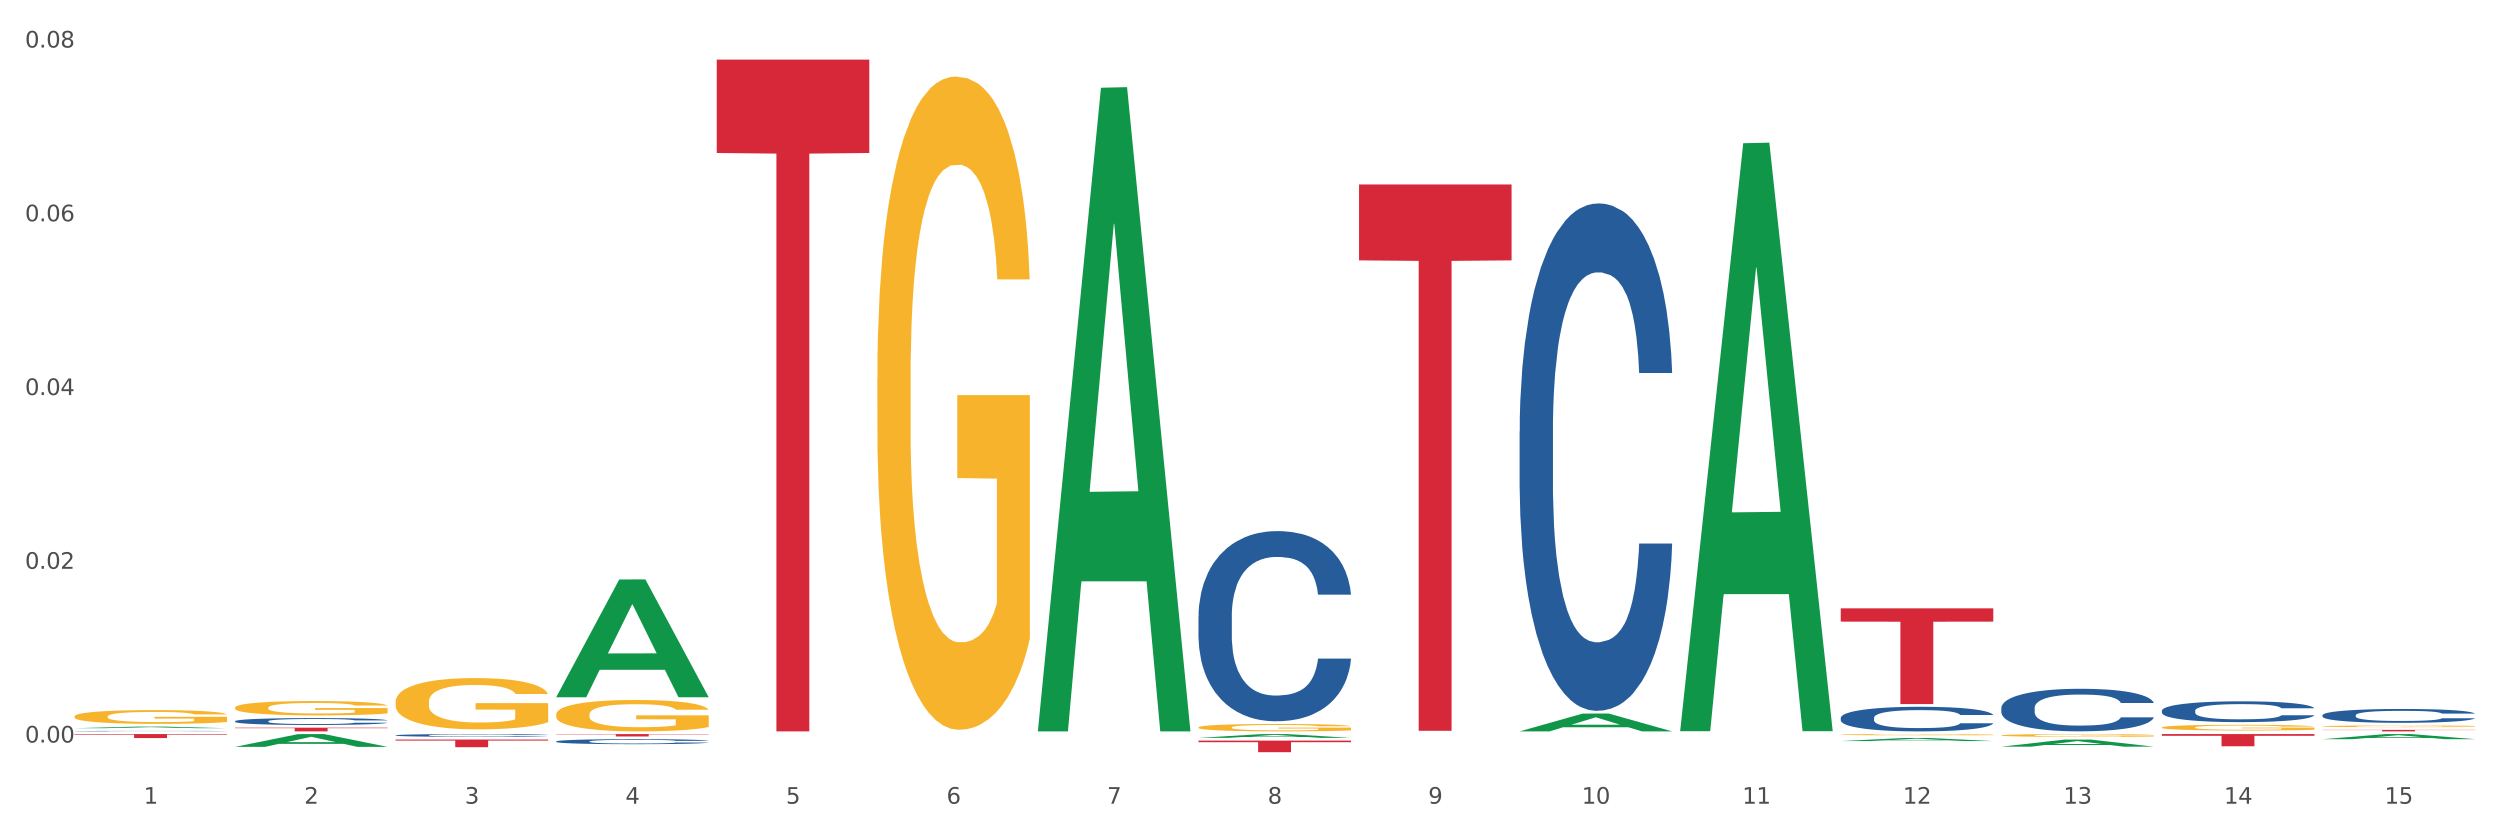 <?xml version="1.0" encoding="utf-8" standalone="no"?>
<!DOCTYPE svg PUBLIC "-//W3C//DTD SVG 1.1//EN"
  "http://www.w3.org/Graphics/SVG/1.1/DTD/svg11.dtd">
<svg xmlns:xlink="http://www.w3.org/1999/xlink" width="1080pt" height="360pt" viewBox="0 0 1080 360" xmlns="http://www.w3.org/2000/svg" version="1.1">
 <rect x="0" y="0" width="1080" height="360" fill="#333333" stroke="none"/>
 <defs>
  <style type="text/css">*{stroke-linejoin: round; stroke-linecap: butt}</style>
 </defs>
 <g id="figure_1">
  <g id="patch_1">
   <path d="M 0 360 
L 1080 360 
L 1080 0 
L 0 0 
z
" style="fill: #ffffff; stroke: #ffffff; stroke-linejoin: miter"/>
  </g>
  <g id="axes_1">
   <g id="matplotlib.axis_1">
    <g id="xtick_1">
     <g id="text_1">
      <!-- 1 -->
      <g style="fill: #4d4d4d" transform="translate(62.07 347.204) scale(0.096 -0.096)">
       <defs>
        <path id="DejaVuSans-31" d="M 794 531 
L 1825 531 
L 1825 4091 
L 703 3866 
L 703 4441 
L 1819 4666 
L 2450 4666 
L 2450 531 
L 3481 531 
L 3481 0 
L 794 0 
L 794 531 
z
" transform="scale(0.016)"/>
       </defs>
       <use xlink:href="#DejaVuSans-31"/>
      </g>
     </g>
    </g>
    <g id="xtick_2">
     <g id="text_2">
      <!-- 2 -->
      <g style="fill: #4d4d4d" transform="translate(131.436 347.204) scale(0.096 -0.096)">
       <defs>
        <path id="DejaVuSans-32" d="M 1228 531 
L 3431 531 
L 3431 0 
L 469 0 
L 469 531 
Q 828 903 1448 1529 
Q 2069 2156 2228 2338 
Q 2531 2678 2651 2914 
Q 2772 3150 2772 3378 
Q 2772 3750 2511 3984 
Q 2250 4219 1831 4219 
Q 1534 4219 1204 4116 
Q 875 4013 500 3803 
L 500 4441 
Q 881 4594 1212 4672 
Q 1544 4750 1819 4750 
Q 2544 4750 2975 4387 
Q 3406 4025 3406 3419 
Q 3406 3131 3298 2873 
Q 3191 2616 2906 2266 
Q 2828 2175 2409 1742 
Q 1991 1309 1228 531 
z
" transform="scale(0.016)"/>
       </defs>
       <use xlink:href="#DejaVuSans-32"/>
      </g>
     </g>
    </g>
    <g id="xtick_3">
     <g id="text_3">
      <!-- 3 -->
      <g style="fill: #4d4d4d" transform="translate(200.802 347.204) scale(0.096 -0.096)">
       <defs>
        <path id="DejaVuSans-33" d="M 2597 2516 
Q 3050 2419 3304 2112 
Q 3559 1806 3559 1356 
Q 3559 666 3084 287 
Q 2609 -91 1734 -91 
Q 1441 -91 1130 -33 
Q 819 25 488 141 
L 488 750 
Q 750 597 1062 519 
Q 1375 441 1716 441 
Q 2309 441 2620 675 
Q 2931 909 2931 1356 
Q 2931 1769 2642 2001 
Q 2353 2234 1838 2234 
L 1294 2234 
L 1294 2753 
L 1863 2753 
Q 2328 2753 2575 2939 
Q 2822 3125 2822 3475 
Q 2822 3834 2567 4026 
Q 2313 4219 1838 4219 
Q 1578 4219 1281 4162 
Q 984 4106 628 3988 
L 628 4550 
Q 988 4650 1302 4700 
Q 1616 4750 1894 4750 
Q 2613 4750 3031 4423 
Q 3450 4097 3450 3541 
Q 3450 3153 3228 2886 
Q 3006 2619 2597 2516 
z
" transform="scale(0.016)"/>
       </defs>
       <use xlink:href="#DejaVuSans-33"/>
      </g>
     </g>
    </g>
    <g id="xtick_4">
     <g id="text_4">
      <!-- 4 -->
      <g style="fill: #4d4d4d" transform="translate(270.169 347.204) scale(0.096 -0.096)">
       <defs>
        <path id="DejaVuSans-34" d="M 2419 4116 
L 825 1625 
L 2419 1625 
L 2419 4116 
z
M 2253 4666 
L 3047 4666 
L 3047 1625 
L 3713 1625 
L 3713 1100 
L 3047 1100 
L 3047 0 
L 2419 0 
L 2419 1100 
L 313 1100 
L 313 1709 
L 2253 4666 
z
" transform="scale(0.016)"/>
       </defs>
       <use xlink:href="#DejaVuSans-34"/>
      </g>
     </g>
    </g>
    <g id="xtick_5">
     <g id="text_5">
      <!-- 5 -->
      <g style="fill: #4d4d4d" transform="translate(339.535 347.204) scale(0.096 -0.096)">
       <defs>
        <path id="DejaVuSans-35" d="M 691 4666 
L 3169 4666 
L 3169 4134 
L 1269 4134 
L 1269 2991 
Q 1406 3038 1543 3061 
Q 1681 3084 1819 3084 
Q 2600 3084 3056 2656 
Q 3513 2228 3513 1497 
Q 3513 744 3044 326 
Q 2575 -91 1722 -91 
Q 1428 -91 1123 -41 
Q 819 9 494 109 
L 494 744 
Q 775 591 1075 516 
Q 1375 441 1709 441 
Q 2250 441 2565 725 
Q 2881 1009 2881 1497 
Q 2881 1984 2565 2268 
Q 2250 2553 1709 2553 
Q 1456 2553 1204 2497 
Q 953 2441 691 2322 
L 691 4666 
z
" transform="scale(0.016)"/>
       </defs>
       <use xlink:href="#DejaVuSans-35"/>
      </g>
     </g>
    </g>
    <g id="xtick_6">
     <g id="text_6">
      <!-- 6 -->
      <g style="fill: #4d4d4d" transform="translate(408.901 347.204) scale(0.096 -0.096)">
       <defs>
        <path id="DejaVuSans-36" d="M 2113 2584 
Q 1688 2584 1439 2293 
Q 1191 2003 1191 1497 
Q 1191 994 1439 701 
Q 1688 409 2113 409 
Q 2538 409 2786 701 
Q 3034 994 3034 1497 
Q 3034 2003 2786 2293 
Q 2538 2584 2113 2584 
z
M 3366 4563 
L 3366 3988 
Q 3128 4100 2886 4159 
Q 2644 4219 2406 4219 
Q 1781 4219 1451 3797 
Q 1122 3375 1075 2522 
Q 1259 2794 1537 2939 
Q 1816 3084 2150 3084 
Q 2853 3084 3261 2657 
Q 3669 2231 3669 1497 
Q 3669 778 3244 343 
Q 2819 -91 2113 -91 
Q 1303 -91 875 529 
Q 447 1150 447 2328 
Q 447 3434 972 4092 
Q 1497 4750 2381 4750 
Q 2619 4750 2861 4703 
Q 3103 4656 3366 4563 
z
" transform="scale(0.016)"/>
       </defs>
       <use xlink:href="#DejaVuSans-36"/>
      </g>
     </g>
    </g>
    <g id="xtick_7">
     <g id="text_7">
      <!-- 7 -->
      <g style="fill: #4d4d4d" transform="translate(478.267 347.204) scale(0.096 -0.096)">
       <defs>
        <path id="DejaVuSans-37" d="M 525 4666 
L 3525 4666 
L 3525 4397 
L 1831 0 
L 1172 0 
L 2766 4134 
L 525 4134 
L 525 4666 
z
" transform="scale(0.016)"/>
       </defs>
       <use xlink:href="#DejaVuSans-37"/>
      </g>
     </g>
    </g>
    <g id="xtick_8">
     <g id="text_8">
      <!-- 8 -->
      <g style="fill: #4d4d4d" transform="translate(547.634 347.204) scale(0.096 -0.096)">
       <defs>
        <path id="DejaVuSans-38" d="M 2034 2216 
Q 1584 2216 1326 1975 
Q 1069 1734 1069 1313 
Q 1069 891 1326 650 
Q 1584 409 2034 409 
Q 2484 409 2743 651 
Q 3003 894 3003 1313 
Q 3003 1734 2745 1975 
Q 2488 2216 2034 2216 
z
M 1403 2484 
Q 997 2584 770 2862 
Q 544 3141 544 3541 
Q 544 4100 942 4425 
Q 1341 4750 2034 4750 
Q 2731 4750 3128 4425 
Q 3525 4100 3525 3541 
Q 3525 3141 3298 2862 
Q 3072 2584 2669 2484 
Q 3125 2378 3379 2068 
Q 3634 1759 3634 1313 
Q 3634 634 3220 271 
Q 2806 -91 2034 -91 
Q 1263 -91 848 271 
Q 434 634 434 1313 
Q 434 1759 690 2068 
Q 947 2378 1403 2484 
z
M 1172 3481 
Q 1172 3119 1398 2916 
Q 1625 2713 2034 2713 
Q 2441 2713 2670 2916 
Q 2900 3119 2900 3481 
Q 2900 3844 2670 4047 
Q 2441 4250 2034 4250 
Q 1625 4250 1398 4047 
Q 1172 3844 1172 3481 
z
" transform="scale(0.016)"/>
       </defs>
       <use xlink:href="#DejaVuSans-38"/>
      </g>
     </g>
    </g>
    <g id="xtick_9">
     <g id="text_9">
      <!-- 9 -->
      <g style="fill: #4d4d4d" transform="translate(617 347.204) scale(0.096 -0.096)">
       <defs>
        <path id="DejaVuSans-39" d="M 703 97 
L 703 672 
Q 941 559 1184 500 
Q 1428 441 1663 441 
Q 2288 441 2617 861 
Q 2947 1281 2994 2138 
Q 2813 1869 2534 1725 
Q 2256 1581 1919 1581 
Q 1219 1581 811 2004 
Q 403 2428 403 3163 
Q 403 3881 828 4315 
Q 1253 4750 1959 4750 
Q 2769 4750 3195 4129 
Q 3622 3509 3622 2328 
Q 3622 1225 3098 567 
Q 2575 -91 1691 -91 
Q 1453 -91 1209 -44 
Q 966 3 703 97 
z
M 1959 2075 
Q 2384 2075 2632 2365 
Q 2881 2656 2881 3163 
Q 2881 3666 2632 3958 
Q 2384 4250 1959 4250 
Q 1534 4250 1286 3958 
Q 1038 3666 1038 3163 
Q 1038 2656 1286 2365 
Q 1534 2075 1959 2075 
z
" transform="scale(0.016)"/>
       </defs>
       <use xlink:href="#DejaVuSans-39"/>
      </g>
     </g>
    </g>
    <g id="xtick_10">
     <g id="text_10">
      <!-- 10 -->
      <g style="fill: #4d4d4d" transform="translate(683.312 347.204) scale(0.096 -0.096)">
       <defs>
        <path id="DejaVuSans-30" d="M 2034 4250 
Q 1547 4250 1301 3770 
Q 1056 3291 1056 2328 
Q 1056 1369 1301 889 
Q 1547 409 2034 409 
Q 2525 409 2770 889 
Q 3016 1369 3016 2328 
Q 3016 3291 2770 3770 
Q 2525 4250 2034 4250 
z
M 2034 4750 
Q 2819 4750 3233 4129 
Q 3647 3509 3647 2328 
Q 3647 1150 3233 529 
Q 2819 -91 2034 -91 
Q 1250 -91 836 529 
Q 422 1150 422 2328 
Q 422 3509 836 4129 
Q 1250 4750 2034 4750 
z
" transform="scale(0.016)"/>
       </defs>
       <use xlink:href="#DejaVuSans-31"/>
       <use xlink:href="#DejaVuSans-30" transform="translate(63.623 0)"/>
      </g>
     </g>
    </g>
    <g id="xtick_11">
     <g id="text_11">
      <!-- 11 -->
      <g style="fill: #4d4d4d" transform="translate(752.678 347.204) scale(0.096 -0.096)">
       <use xlink:href="#DejaVuSans-31"/>
       <use xlink:href="#DejaVuSans-31" transform="translate(63.623 0)"/>
      </g>
     </g>
    </g>
    <g id="xtick_12">
     <g id="text_12">
      <!-- 12 -->
      <g style="fill: #4d4d4d" transform="translate(822.044 347.204) scale(0.096 -0.096)">
       <use xlink:href="#DejaVuSans-31"/>
       <use xlink:href="#DejaVuSans-32" transform="translate(63.623 0)"/>
      </g>
     </g>
    </g>
    <g id="xtick_13">
     <g id="text_13">
      <!-- 13 -->
      <g style="fill: #4d4d4d" transform="translate(891.411 347.204) scale(0.096 -0.096)">
       <use xlink:href="#DejaVuSans-31"/>
       <use xlink:href="#DejaVuSans-33" transform="translate(63.623 0)"/>
      </g>
     </g>
    </g>
    <g id="xtick_14">
     <g id="text_14">
      <!-- 14 -->
      <g style="fill: #4d4d4d" transform="translate(960.777 347.204) scale(0.096 -0.096)">
       <use xlink:href="#DejaVuSans-31"/>
       <use xlink:href="#DejaVuSans-34" transform="translate(63.623 0)"/>
      </g>
     </g>
    </g>
    <g id="xtick_15">
     <g id="text_15">
      <!-- 15 -->
      <g style="fill: #4d4d4d" transform="translate(1030.143 347.204) scale(0.096 -0.096)">
       <use xlink:href="#DejaVuSans-31"/>
       <use xlink:href="#DejaVuSans-35" transform="translate(63.623 0)"/>
      </g>
     </g>
    </g>
    <g id="xtick_16"/>
    <g id="xtick_17"/>
    <g id="xtick_18"/>
    <g id="xtick_19"/>
    <g id="xtick_20"/>
    <g id="xtick_21"/>
    <g id="xtick_22"/>
    <g id="xtick_23"/>
    <g id="xtick_24"/>
    <g id="xtick_25"/>
    <g id="xtick_26"/>
    <g id="xtick_27"/>
    <g id="xtick_28"/>
    <g id="xtick_29"/>
   </g>
   <g id="matplotlib.axis_2">
    <g id="ytick_1">
     <g id="text_16">
      <!-- 0.00 -->
      <g style="fill: #4d4d4d" transform="translate(10.8 320.774) scale(0.096 -0.096)">
       <defs>
        <path id="DejaVuSans-2e" d="M 684 794 
L 1344 794 
L 1344 0 
L 684 0 
L 684 794 
z
" transform="scale(0.016)"/>
       </defs>
       <use xlink:href="#DejaVuSans-30"/>
       <use xlink:href="#DejaVuSans-2e" transform="translate(63.623 0)"/>
       <use xlink:href="#DejaVuSans-30" transform="translate(95.41 0)"/>
       <use xlink:href="#DejaVuSans-30" transform="translate(159.033 0)"/>
      </g>
     </g>
    </g>
    <g id="ytick_2">
     <g id="text_17">
      <!-- 0.02 -->
      <g style="fill: #4d4d4d" transform="translate(10.8 245.715) scale(0.096 -0.096)">
       <use xlink:href="#DejaVuSans-30"/>
       <use xlink:href="#DejaVuSans-2e" transform="translate(63.623 0)"/>
       <use xlink:href="#DejaVuSans-30" transform="translate(95.41 0)"/>
       <use xlink:href="#DejaVuSans-32" transform="translate(159.033 0)"/>
      </g>
     </g>
    </g>
    <g id="ytick_3">
     <g id="text_18">
      <!-- 0.04 -->
      <g style="fill: #4d4d4d" transform="translate(10.8 170.657) scale(0.096 -0.096)">
       <use xlink:href="#DejaVuSans-30"/>
       <use xlink:href="#DejaVuSans-2e" transform="translate(63.623 0)"/>
       <use xlink:href="#DejaVuSans-30" transform="translate(95.41 0)"/>
       <use xlink:href="#DejaVuSans-34" transform="translate(159.033 0)"/>
      </g>
     </g>
    </g>
    <g id="ytick_4">
     <g id="text_19">
      <!-- 0.06 -->
      <g style="fill: #4d4d4d" transform="translate(10.8 95.599) scale(0.096 -0.096)">
       <use xlink:href="#DejaVuSans-30"/>
       <use xlink:href="#DejaVuSans-2e" transform="translate(63.623 0)"/>
       <use xlink:href="#DejaVuSans-30" transform="translate(95.41 0)"/>
       <use xlink:href="#DejaVuSans-36" transform="translate(159.033 0)"/>
      </g>
     </g>
    </g>
    <g id="ytick_5">
     <g id="text_20">
      <!-- 0.08 -->
      <g style="fill: #4d4d4d" transform="translate(10.8 20.541) scale(0.096 -0.096)">
       <use xlink:href="#DejaVuSans-30"/>
       <use xlink:href="#DejaVuSans-2e" transform="translate(63.623 0)"/>
       <use xlink:href="#DejaVuSans-30" transform="translate(95.41 0)"/>
       <use xlink:href="#DejaVuSans-38" transform="translate(159.033 0)"/>
      </g>
     </g>
    </g>
    <g id="ytick_6"/>
    <g id="ytick_7"/>
    <g id="ytick_8"/>
    <g id="ytick_9"/>
   </g>
   <g id="PolyCollection_1">
    <path d="M 32.175 314.583 
L 32.243 314.583 
L 59.417 313.886 
L 70.695 313.886 
L 98.073 314.585 
L 85.029 314.585 
L 79.119 314.422 
L 51.061 314.422 
L 50.857 314.424 
L 45.151 314.585 
L 32.175 314.585 
L 32.175 314.583 
L 54.594 314.325 
L 75.586 314.324 
L 65.192 314.035 
L 65.056 314.033 
L 64.92 314.035 
L 54.526 314.324 
L 54.594 314.325 
L 32.175 314.583 
z
" clip-path="url(#p6b75c884b8)" style="fill: #109648"/>
    <path d="M 240.274 308.664 
L 240.351 308.652 
L 240.351 308.206 
L 240.507 307.822 
L 241.285 306.893 
L 242.452 306.125 
L 243.308 305.716 
L 244.164 305.382 
L 245.175 305.047 
L 246.42 304.7 
L 248.676 304.192 
L 250.077 303.932 
L 251.788 303.66 
L 254.9 303.263 
L 257.157 303.04 
L 259.491 302.854 
L 263.303 302.631 
L 265.793 302.532 
L 268.438 302.458 
L 271.628 302.408 
L 274.04 302.396 
L 279.33 302.433 
L 283.843 302.545 
L 286.021 302.631 
L 288.822 302.78 
L 290.3 302.879 
L 292.712 303.077 
L 295.202 303.338 
L 296.913 303.56 
L 299.481 303.982 
L 301.426 304.403 
L 303.215 304.923 
L 304.149 305.282 
L 304.849 305.617 
L 305.471 306.001 
L 306.094 306.608 
L 292.089 306.608 
L 291.545 306.174 
L 290.689 305.766 
L 289.444 305.369 
L 288.355 305.121 
L 286.488 304.812 
L 284.776 304.613 
L 282.987 304.465 
L 280.808 304.341 
L 279.097 304.279 
L 276.685 304.229 
L 271.939 304.242 
L 268.749 304.341 
L 266.571 304.465 
L 265.17 304.576 
L 263.925 304.7 
L 262.525 304.874 
L 260.891 305.134 
L 259.724 305.369 
L 258.557 305.666 
L 257.623 305.964 
L 256.768 306.311 
L 256.067 306.682 
L 255.523 307.066 
L 255.056 307.537 
L 254.667 308.317 
L 254.667 310.015 
L 254.823 310.399 
L 255.212 310.907 
L 255.678 311.291 
L 256.456 311.749 
L 257.157 312.059 
L 258.479 312.505 
L 259.957 312.876 
L 261.124 313.112 
L 262.291 313.31 
L 264.314 313.582 
L 266.571 313.805 
L 268.516 313.942 
L 271.161 314.066 
L 272.95 314.115 
L 274.506 314.14 
L 278.319 314.14 
L 281.042 314.103 
L 284.076 314.016 
L 286.41 313.904 
L 288.355 313.768 
L 290.533 313.545 
L 291.934 313.335 
L 291.934 310.746 
L 274.818 310.733 
L 274.818 309.011 
L 306.172 309.011 
L 306.172 314.066 
L 304.849 314.326 
L 303.371 314.561 
L 301.815 314.772 
L 299.481 315.032 
L 296.68 315.28 
L 294.19 315.453 
L 291.545 315.602 
L 288.433 315.738 
L 284.387 315.862 
L 281.897 315.911 
L 278.785 315.948 
L 275.129 315.961 
L 271.939 315.936 
L 268.827 315.874 
L 265.559 315.763 
L 262.369 315.602 
L 259.957 315.441 
L 257.546 315.242 
L 254.978 314.982 
L 252.955 314.734 
L 251.399 314.511 
L 249.688 314.227 
L 247.82 313.855 
L 246.42 313.52 
L 245.175 313.174 
L 243.853 312.728 
L 242.919 312.344 
L 241.985 311.86 
L 241.441 311.501 
L 240.818 310.944 
L 240.351 310.163 
L 240.274 308.664 
z
" clip-path="url(#p6b75c884b8)" style="fill: #f7b32b"/>
    <path d="M 379.006 163.473 
L 379.084 163.215 
L 379.084 153.936 
L 379.24 145.946 
L 380.018 126.616 
L 381.185 110.636 
L 382.04 102.131 
L 382.896 95.172 
L 383.908 88.213 
L 385.152 80.997 
L 387.409 70.429 
L 388.809 65.017 
L 390.521 59.347 
L 393.633 51.099 
L 395.889 46.46 
L 398.223 42.594 
L 402.035 37.954 
L 404.525 35.892 
L 407.17 34.346 
L 410.36 33.315 
L 412.772 33.057 
L 418.062 33.83 
L 422.575 36.15 
L 424.753 37.954 
L 427.554 41.047 
L 429.032 43.109 
L 431.444 47.233 
L 433.934 52.645 
L 435.646 57.285 
L 438.213 66.048 
L 440.158 74.811 
L 441.948 85.636 
L 442.881 93.11 
L 443.581 100.069 
L 444.204 108.059 
L 444.826 120.688 
L 430.822 120.688 
L 430.277 111.667 
L 429.422 103.162 
L 428.177 94.914 
L 427.087 89.76 
L 425.22 83.316 
L 423.509 79.192 
L 421.719 76.099 
L 419.541 73.522 
L 417.829 72.233 
L 415.417 71.202 
L 410.671 71.46 
L 407.481 73.522 
L 405.303 76.099 
L 403.903 78.419 
L 402.658 80.997 
L 401.257 84.605 
L 399.624 90.017 
L 398.456 94.914 
L 397.289 101.1 
L 396.356 107.286 
L 395.5 114.502 
L 394.8 122.235 
L 394.255 130.224 
L 393.788 140.019 
L 393.399 156.256 
L 393.399 191.566 
L 393.555 199.556 
L 393.944 210.123 
L 394.411 218.113 
L 395.189 227.649 
L 395.889 234.093 
L 397.212 243.371 
L 398.69 251.104 
L 399.857 256.001 
L 401.024 260.124 
L 403.047 265.795 
L 405.303 270.434 
L 407.248 273.269 
L 409.893 275.846 
L 411.683 276.877 
L 413.239 277.393 
L 417.051 277.393 
L 419.774 276.62 
L 422.808 274.815 
L 425.142 272.496 
L 427.087 269.661 
L 429.266 265.021 
L 430.666 260.64 
L 430.666 206.773 
L 413.55 206.515 
L 413.55 170.689 
L 444.904 170.689 
L 444.904 275.846 
L 443.581 281.259 
L 442.103 286.156 
L 440.547 290.538 
L 438.213 295.95 
L 435.412 301.105 
L 432.923 304.713 
L 430.277 307.806 
L 427.165 310.641 
L 423.12 313.218 
L 420.63 314.249 
L 417.518 315.023 
L 413.861 315.28 
L 410.671 314.765 
L 407.559 313.476 
L 404.292 311.157 
L 401.102 307.806 
L 398.69 304.455 
L 396.278 300.332 
L 393.711 294.919 
L 391.688 289.764 
L 390.132 285.125 
L 388.42 279.197 
L 386.553 271.465 
L 385.152 264.506 
L 383.908 257.289 
L 382.585 248.011 
L 381.651 240.021 
L 380.718 229.969 
L 380.173 222.495 
L 379.551 210.896 
L 379.084 194.659 
L 379.006 163.473 
z
" clip-path="url(#p6b75c884b8)" style="fill: #f7b32b"/>
    <path d="M 517.739 314.235 
L 517.816 314.232 
L 517.816 314.127 
L 517.972 314.036 
L 518.75 313.816 
L 519.917 313.635 
L 520.773 313.538 
L 521.629 313.459 
L 522.64 313.38 
L 523.885 313.298 
L 526.141 313.178 
L 527.542 313.116 
L 529.253 313.052 
L 532.365 312.958 
L 534.621 312.905 
L 536.956 312.861 
L 540.768 312.809 
L 543.257 312.785 
L 545.903 312.768 
L 549.093 312.756 
L 551.504 312.753 
L 556.795 312.762 
L 561.307 312.788 
L 563.486 312.809 
L 566.287 312.844 
L 567.765 312.867 
L 570.177 312.914 
L 572.666 312.976 
L 574.378 313.028 
L 576.946 313.128 
L 578.891 313.228 
L 580.68 313.351 
L 581.614 313.436 
L 582.314 313.515 
L 582.936 313.605 
L 583.559 313.749 
L 569.554 313.749 
L 569.01 313.646 
L 568.154 313.55 
L 566.909 313.456 
L 565.82 313.397 
L 563.953 313.324 
L 562.241 313.277 
L 560.452 313.242 
L 558.273 313.213 
L 556.562 313.198 
L 554.15 313.187 
L 549.404 313.189 
L 546.214 313.213 
L 544.035 313.242 
L 542.635 313.269 
L 541.39 313.298 
L 539.99 313.339 
L 538.356 313.4 
L 537.189 313.456 
L 536.022 313.526 
L 535.088 313.597 
L 534.232 313.679 
L 533.532 313.767 
L 532.988 313.857 
L 532.521 313.969 
L 532.132 314.153 
L 532.132 314.555 
L 532.287 314.645 
L 532.676 314.766 
L 533.143 314.856 
L 533.921 314.965 
L 534.621 315.038 
L 535.944 315.144 
L 537.422 315.231 
L 538.589 315.287 
L 539.756 315.334 
L 541.779 315.398 
L 544.035 315.451 
L 545.981 315.483 
L 548.626 315.513 
L 550.415 315.524 
L 551.971 315.53 
L 555.784 315.53 
L 558.507 315.521 
L 561.541 315.501 
L 563.875 315.475 
L 565.82 315.442 
L 567.998 315.39 
L 569.399 315.34 
L 569.399 314.727 
L 552.282 314.725 
L 552.282 314.317 
L 583.636 314.317 
L 583.636 315.513 
L 582.314 315.574 
L 580.836 315.63 
L 579.28 315.68 
L 576.946 315.741 
L 574.145 315.8 
L 571.655 315.841 
L 569.01 315.876 
L 565.898 315.908 
L 561.852 315.937 
L 559.362 315.949 
L 556.25 315.958 
L 552.594 315.961 
L 549.404 315.955 
L 546.292 315.94 
L 543.024 315.914 
L 539.834 315.876 
L 537.422 315.838 
L 535.01 315.791 
L 532.443 315.729 
L 530.42 315.671 
L 528.864 315.618 
L 527.153 315.551 
L 525.285 315.463 
L 523.885 315.384 
L 522.64 315.302 
L 521.317 315.196 
L 520.384 315.105 
L 519.45 314.991 
L 518.906 314.906 
L 518.283 314.774 
L 517.816 314.59 
L 517.739 314.235 
z
" clip-path="url(#p6b75c884b8)" style="fill: #f7b32b"/>
    <path d="M 795.203 317.373 
L 795.281 317.372 
L 795.281 317.355 
L 795.437 317.34 
L 796.215 317.303 
L 797.382 317.273 
L 798.238 317.257 
L 799.094 317.244 
L 800.105 317.231 
L 801.35 317.217 
L 803.606 317.197 
L 805.006 317.187 
L 806.718 317.176 
L 809.83 317.16 
L 812.086 317.152 
L 814.42 317.144 
L 818.233 317.136 
L 820.722 317.132 
L 823.368 317.129 
L 826.557 317.127 
L 828.969 317.126 
L 834.26 317.128 
L 838.772 317.132 
L 840.951 317.136 
L 843.752 317.141 
L 845.23 317.145 
L 847.642 317.153 
L 850.131 317.163 
L 851.843 317.172 
L 854.41 317.189 
L 856.355 317.205 
L 858.145 317.226 
L 859.078 317.24 
L 859.779 317.253 
L 860.401 317.268 
L 861.024 317.292 
L 847.019 317.292 
L 846.475 317.275 
L 845.619 317.259 
L 844.374 317.243 
L 843.285 317.233 
L 841.418 317.221 
L 839.706 317.213 
L 837.916 317.208 
L 835.738 317.203 
L 834.026 317.2 
L 831.615 317.198 
L 826.869 317.199 
L 823.679 317.203 
L 821.5 317.208 
L 820.1 317.212 
L 818.855 317.217 
L 817.455 317.224 
L 815.821 317.234 
L 814.654 317.243 
L 813.487 317.255 
L 812.553 317.267 
L 811.697 317.28 
L 810.997 317.295 
L 810.453 317.31 
L 809.986 317.328 
L 809.597 317.359 
L 809.597 317.426 
L 809.752 317.441 
L 810.141 317.461 
L 810.608 317.476 
L 811.386 317.494 
L 812.086 317.506 
L 813.409 317.524 
L 814.887 317.538 
L 816.054 317.547 
L 817.221 317.555 
L 819.244 317.566 
L 821.5 317.575 
L 823.445 317.58 
L 826.091 317.585 
L 827.88 317.587 
L 829.436 317.588 
L 833.248 317.588 
L 835.971 317.586 
L 839.006 317.583 
L 841.34 317.579 
L 843.285 317.573 
L 845.463 317.564 
L 846.864 317.556 
L 846.864 317.454 
L 829.747 317.454 
L 829.747 317.386 
L 861.101 317.386 
L 861.101 317.585 
L 859.779 317.595 
L 858.3 317.604 
L 856.744 317.613 
L 854.41 317.623 
L 851.61 317.633 
L 849.12 317.639 
L 846.475 317.645 
L 843.363 317.651 
L 839.317 317.655 
L 836.827 317.657 
L 833.715 317.659 
L 830.059 317.659 
L 826.869 317.658 
L 823.757 317.656 
L 820.489 317.652 
L 817.299 317.645 
L 814.887 317.639 
L 812.475 317.631 
L 809.908 317.621 
L 807.885 317.611 
L 806.329 317.602 
L 804.617 317.591 
L 802.75 317.577 
L 801.35 317.563 
L 800.105 317.55 
L 798.782 317.532 
L 797.849 317.517 
L 796.915 317.498 
L 796.37 317.484 
L 795.748 317.462 
L 795.281 317.432 
L 795.203 317.373 
z
" clip-path="url(#p6b75c884b8)" style="fill: #f7b32b"/>
    <path d="M 864.57 317.682 
L 864.647 317.68 
L 864.647 317.641 
L 864.803 317.607 
L 865.581 317.525 
L 866.748 317.457 
L 867.604 317.42 
L 868.46 317.391 
L 869.471 317.361 
L 870.716 317.33 
L 872.972 317.285 
L 874.373 317.262 
L 876.084 317.238 
L 879.196 317.203 
L 881.453 317.183 
L 883.787 317.167 
L 887.599 317.147 
L 890.089 317.138 
L 892.734 317.132 
L 895.924 317.127 
L 898.336 317.126 
L 903.626 317.13 
L 908.139 317.14 
L 910.317 317.147 
L 913.118 317.16 
L 914.596 317.169 
L 917.008 317.187 
L 919.498 317.21 
L 921.209 317.229 
L 923.777 317.267 
L 925.722 317.304 
L 927.511 317.35 
L 928.445 317.382 
L 929.145 317.412 
L 929.767 317.446 
L 930.39 317.499 
L 916.385 317.499 
L 915.841 317.461 
L 914.985 317.425 
L 913.74 317.39 
L 912.651 317.368 
L 910.784 317.34 
L 909.072 317.323 
L 907.283 317.31 
L 905.104 317.299 
L 903.393 317.293 
L 900.981 317.289 
L 896.235 317.29 
L 893.045 317.299 
L 890.867 317.31 
L 889.466 317.319 
L 888.221 317.33 
L 886.821 317.346 
L 885.187 317.369 
L 884.02 317.39 
L 882.853 317.416 
L 881.919 317.442 
L 881.064 317.473 
L 880.363 317.506 
L 879.819 317.54 
L 879.352 317.582 
L 878.963 317.651 
L 878.963 317.801 
L 879.119 317.835 
L 879.508 317.88 
L 879.974 317.914 
L 880.752 317.955 
L 881.453 317.982 
L 882.775 318.022 
L 884.253 318.055 
L 885.42 318.076 
L 886.587 318.093 
L 888.61 318.117 
L 890.867 318.137 
L 892.812 318.149 
L 895.457 318.16 
L 897.246 318.164 
L 898.802 318.167 
L 902.615 318.167 
L 905.338 318.163 
L 908.372 318.156 
L 910.706 318.146 
L 912.651 318.134 
L 914.829 318.114 
L 916.23 318.095 
L 916.23 317.866 
L 899.114 317.865 
L 899.114 317.712 
L 930.468 317.712 
L 930.468 318.16 
L 929.145 318.183 
L 927.667 318.204 
L 926.111 318.223 
L 923.777 318.246 
L 920.976 318.268 
L 918.486 318.283 
L 915.841 318.296 
L 912.729 318.308 
L 908.683 318.319 
L 906.193 318.324 
L 903.081 318.327 
L 899.425 318.328 
L 896.235 318.326 
L 893.123 318.32 
L 889.855 318.31 
L 886.665 318.296 
L 884.253 318.282 
L 881.842 318.264 
L 879.274 318.241 
L 877.251 318.219 
L 875.695 318.2 
L 873.984 318.174 
L 872.116 318.141 
L 870.716 318.112 
L 869.471 318.081 
L 868.149 318.042 
L 867.215 318.008 
L 866.281 317.965 
L 865.737 317.933 
L 865.114 317.884 
L 864.647 317.814 
L 864.57 317.682 
z
" clip-path="url(#p6b75c884b8)" style="fill: #f7b32b"/>
    <path d="M 933.936 314.259 
L 934.014 314.257 
L 934.014 314.176 
L 934.169 314.106 
L 934.947 313.937 
L 936.114 313.798 
L 936.97 313.723 
L 937.826 313.662 
L 938.837 313.602 
L 940.082 313.539 
L 942.338 313.446 
L 943.739 313.399 
L 945.45 313.349 
L 948.563 313.277 
L 950.819 313.237 
L 953.153 313.203 
L 956.965 313.163 
L 959.455 313.145 
L 962.1 313.131 
L 965.29 313.122 
L 967.702 313.12 
L 972.992 313.126 
L 977.505 313.147 
L 979.683 313.163 
L 982.484 313.19 
L 983.962 313.208 
L 986.374 313.244 
L 988.864 313.291 
L 990.575 313.331 
L 993.143 313.408 
L 995.088 313.485 
L 996.877 313.579 
L 997.811 313.644 
L 998.511 313.705 
L 999.134 313.775 
L 999.756 313.885 
L 985.752 313.885 
L 985.207 313.807 
L 984.351 313.732 
L 983.106 313.66 
L 982.017 313.615 
L 980.15 313.559 
L 978.438 313.523 
L 976.649 313.496 
L 974.47 313.473 
L 972.759 313.462 
L 970.347 313.453 
L 965.601 313.455 
L 962.411 313.473 
L 960.233 313.496 
L 958.832 313.516 
L 957.588 313.539 
L 956.187 313.57 
L 954.553 313.617 
L 953.386 313.66 
L 952.219 313.714 
L 951.286 313.768 
L 950.43 313.831 
L 949.73 313.899 
L 949.185 313.969 
L 948.718 314.054 
L 948.329 314.196 
L 948.329 314.505 
L 948.485 314.574 
L 948.874 314.667 
L 949.341 314.737 
L 950.119 314.82 
L 950.819 314.876 
L 952.141 314.957 
L 953.62 315.025 
L 954.787 315.068 
L 955.954 315.104 
L 957.977 315.153 
L 960.233 315.194 
L 962.178 315.218 
L 964.823 315.241 
L 966.613 315.25 
L 968.169 315.254 
L 971.981 315.254 
L 974.704 315.248 
L 977.738 315.232 
L 980.072 315.212 
L 982.017 315.187 
L 984.196 315.146 
L 985.596 315.108 
L 985.596 314.637 
L 968.48 314.635 
L 968.48 314.322 
L 999.834 314.322 
L 999.834 315.241 
L 998.511 315.288 
L 997.033 315.331 
L 995.477 315.369 
L 993.143 315.417 
L 990.342 315.462 
L 987.852 315.493 
L 985.207 315.52 
L 982.095 315.545 
L 978.049 315.567 
L 975.56 315.576 
L 972.448 315.583 
L 968.791 315.585 
L 965.601 315.581 
L 962.489 315.57 
L 959.221 315.549 
L 956.032 315.52 
L 953.62 315.491 
L 951.208 315.455 
L 948.64 315.408 
L 946.618 315.362 
L 945.061 315.322 
L 943.35 315.27 
L 941.483 315.203 
L 940.082 315.142 
L 938.837 315.079 
L 937.515 314.998 
L 936.581 314.928 
L 935.648 314.84 
L 935.103 314.775 
L 934.48 314.673 
L 934.014 314.532 
L 933.936 314.259 
z
" clip-path="url(#p6b75c884b8)" style="fill: #f7b32b"/>
    <path d="M 1003.302 315.302 
L 1069.2 315.302 
L 1069.2 315.393 
L 1043.278 315.394 
L 1043.278 315.961 
L 1029.068 315.961 
L 1029.068 315.394 
L 1003.302 315.393 
L 1003.302 315.302 
L 1003.302 315.302 
z
" clip-path="url(#p6b75c884b8)" style="fill: #d62839"/>
    <path d="M 795.203 262.793 
L 861.101 262.793 
L 861.101 268.544 
L 835.179 268.582 
L 835.179 304.171 
L 820.969 304.171 
L 820.969 268.582 
L 795.203 268.544 
L 795.203 262.832 
L 795.203 262.793 
z
" clip-path="url(#p6b75c884b8)" style="fill: #d62839"/>
    <path d="M 587.105 79.679 
L 653.003 79.679 
L 653.003 112.481 
L 627.081 112.702 
L 627.081 315.72 
L 612.871 315.72 
L 612.871 112.702 
L 587.105 112.481 
L 587.105 79.9 
L 587.105 79.679 
z
" clip-path="url(#p6b75c884b8)" style="fill: #d62839"/>
    <path d="M 517.739 319.933 
L 583.636 319.933 
L 583.636 320.63 
L 557.715 320.635 
L 557.715 324.95 
L 543.504 324.95 
L 543.504 320.635 
L 517.739 320.63 
L 517.739 319.937 
L 517.739 319.933 
z
" clip-path="url(#p6b75c884b8)" style="fill: #d62839"/>
    <path d="M 309.64 25.759 
L 375.538 25.759 
L 375.538 66.087 
L 349.616 66.36 
L 349.616 315.957 
L 335.406 315.957 
L 335.406 66.36 
L 309.64 66.087 
L 309.64 26.032 
L 309.64 25.759 
z
" clip-path="url(#p6b75c884b8)" style="fill: #d62839"/>
    <path d="M 240.274 317.126 
L 306.172 317.126 
L 306.172 317.269 
L 280.25 317.269 
L 280.25 318.149 
L 266.039 318.149 
L 266.039 317.269 
L 240.274 317.269 
L 240.274 317.127 
L 240.274 317.126 
z
" clip-path="url(#p6b75c884b8)" style="fill: #d62839"/>
    <path d="M 170.907 319.466 
L 236.805 319.466 
L 236.805 319.928 
L 210.883 319.931 
L 210.883 322.786 
L 196.673 322.786 
L 196.673 319.931 
L 170.907 319.928 
L 170.907 319.469 
L 170.907 319.466 
z
" clip-path="url(#p6b75c884b8)" style="fill: #d62839"/>
    <path d="M 101.541 314.354 
L 167.439 314.354 
L 167.439 314.578 
L 141.517 314.579 
L 141.517 315.961 
L 127.307 315.961 
L 127.307 314.579 
L 101.541 314.578 
L 101.541 314.356 
L 101.541 314.354 
z
" clip-path="url(#p6b75c884b8)" style="fill: #d62839"/>
    <path d="M 32.175 317.126 
L 98.073 317.126 
L 98.073 317.366 
L 72.151 317.367 
L 72.151 318.85 
L 57.941 318.85 
L 57.941 317.367 
L 32.175 317.366 
L 32.175 317.128 
L 32.175 317.126 
z
" clip-path="url(#p6b75c884b8)" style="fill: #d62839"/>
    <path d="M 1003.302 313.751 
L 1003.38 313.751 
L 1003.38 313.727 
L 1003.535 313.707 
L 1004.314 313.658 
L 1005.481 313.617 
L 1006.336 313.596 
L 1007.192 313.578 
L 1008.204 313.56 
L 1009.448 313.542 
L 1011.705 313.515 
L 1013.105 313.502 
L 1014.817 313.487 
L 1017.929 313.466 
L 1020.185 313.455 
L 1022.519 313.445 
L 1026.331 313.433 
L 1028.821 313.428 
L 1031.466 313.424 
L 1034.656 313.421 
L 1037.068 313.421 
L 1042.358 313.423 
L 1046.871 313.428 
L 1049.049 313.433 
L 1051.85 313.441 
L 1053.328 313.446 
L 1055.74 313.457 
L 1058.23 313.47 
L 1059.942 313.482 
L 1062.509 313.504 
L 1064.454 313.526 
L 1066.244 313.554 
L 1067.177 313.573 
L 1067.877 313.591 
L 1068.5 313.611 
L 1069.122 313.643 
L 1055.118 313.643 
L 1054.573 313.62 
L 1053.717 313.598 
L 1052.473 313.577 
L 1051.383 313.564 
L 1049.516 313.548 
L 1047.805 313.538 
L 1046.015 313.53 
L 1043.837 313.523 
L 1042.125 313.52 
L 1039.713 313.517 
L 1034.967 313.518 
L 1031.777 313.523 
L 1029.599 313.53 
L 1028.199 313.536 
L 1026.954 313.542 
L 1025.553 313.551 
L 1023.919 313.565 
L 1022.752 313.577 
L 1021.585 313.593 
L 1020.652 313.609 
L 1019.796 313.627 
L 1019.096 313.647 
L 1018.551 313.667 
L 1018.084 313.692 
L 1017.695 313.733 
L 1017.695 313.823 
L 1017.851 313.843 
L 1018.24 313.87 
L 1018.707 313.89 
L 1019.485 313.914 
L 1020.185 313.93 
L 1021.508 313.954 
L 1022.986 313.973 
L 1024.153 313.986 
L 1025.32 313.996 
L 1027.343 314.011 
L 1029.599 314.022 
L 1031.544 314.03 
L 1034.189 314.036 
L 1035.979 314.039 
L 1037.535 314.04 
L 1041.347 314.04 
L 1044.07 314.038 
L 1047.104 314.034 
L 1049.438 314.028 
L 1051.383 314.021 
L 1053.562 314.009 
L 1054.962 313.998 
L 1054.962 313.861 
L 1037.846 313.86 
L 1037.846 313.77 
L 1069.2 313.77 
L 1069.2 314.036 
L 1067.877 314.05 
L 1066.399 314.062 
L 1064.843 314.073 
L 1062.509 314.087 
L 1059.708 314.1 
L 1057.219 314.109 
L 1054.573 314.117 
L 1051.461 314.124 
L 1047.416 314.131 
L 1044.926 314.134 
L 1041.814 314.136 
L 1038.157 314.136 
L 1034.967 314.135 
L 1031.855 314.132 
L 1028.588 314.126 
L 1025.398 314.117 
L 1022.986 314.109 
L 1020.574 314.098 
L 1018.007 314.085 
L 1015.984 314.071 
L 1014.428 314.06 
L 1012.716 314.045 
L 1010.849 314.025 
L 1009.448 314.007 
L 1008.204 313.989 
L 1006.881 313.966 
L 1005.947 313.945 
L 1005.014 313.92 
L 1004.469 313.901 
L 1003.847 313.872 
L 1003.38 313.83 
L 1003.302 313.751 
z
" clip-path="url(#p6b75c884b8)" style="fill: #f7b32b"/>
    <path d="M 32.175 309.517 
L 32.253 309.512 
L 32.253 309.316 
L 32.408 309.147 
L 33.186 308.739 
L 34.353 308.402 
L 35.209 308.223 
L 36.065 308.076 
L 37.076 307.929 
L 38.321 307.777 
L 40.578 307.554 
L 41.978 307.44 
L 43.69 307.32 
L 46.802 307.146 
L 49.058 307.048 
L 51.392 306.966 
L 55.204 306.869 
L 57.694 306.825 
L 60.339 306.792 
L 63.529 306.771 
L 65.941 306.765 
L 71.231 306.782 
L 75.744 306.831 
L 77.922 306.869 
L 80.723 306.934 
L 82.201 306.977 
L 84.613 307.064 
L 87.103 307.179 
L 88.815 307.276 
L 91.382 307.461 
L 93.327 307.646 
L 95.116 307.875 
L 96.05 308.032 
L 96.75 308.179 
L 97.373 308.348 
L 97.995 308.614 
L 83.991 308.614 
L 83.446 308.424 
L 82.59 308.245 
L 81.346 308.07 
L 80.256 307.962 
L 78.389 307.826 
L 76.677 307.739 
L 74.888 307.673 
L 72.71 307.619 
L 70.998 307.592 
L 68.586 307.57 
L 63.84 307.576 
L 60.65 307.619 
L 58.472 307.673 
L 57.071 307.722 
L 55.827 307.777 
L 54.426 307.853 
L 52.792 307.967 
L 51.625 308.07 
L 50.458 308.201 
L 49.525 308.332 
L 48.669 308.484 
L 47.969 308.647 
L 47.424 308.816 
L 46.957 309.022 
L 46.568 309.365 
L 46.568 310.11 
L 46.724 310.278 
L 47.113 310.501 
L 47.58 310.67 
L 48.358 310.871 
L 49.058 311.007 
L 50.381 311.203 
L 51.859 311.366 
L 53.026 311.469 
L 54.193 311.556 
L 56.216 311.676 
L 58.472 311.774 
L 60.417 311.834 
L 63.062 311.888 
L 64.852 311.91 
L 66.408 311.921 
L 70.22 311.921 
L 72.943 311.905 
L 75.977 311.866 
L 78.311 311.818 
L 80.256 311.758 
L 82.435 311.66 
L 83.835 311.567 
L 83.835 310.431 
L 66.719 310.425 
L 66.719 309.669 
L 98.073 309.669 
L 98.073 311.888 
L 96.75 312.002 
L 95.272 312.106 
L 93.716 312.198 
L 91.382 312.312 
L 88.581 312.421 
L 86.091 312.497 
L 83.446 312.563 
L 80.334 312.622 
L 76.288 312.677 
L 73.799 312.699 
L 70.687 312.715 
L 67.03 312.72 
L 63.84 312.709 
L 60.728 312.682 
L 57.461 312.633 
L 54.271 312.563 
L 51.859 312.492 
L 49.447 312.405 
L 46.879 312.291 
L 44.857 312.182 
L 43.301 312.084 
L 41.589 311.959 
L 39.722 311.796 
L 38.321 311.649 
L 37.076 311.497 
L 35.754 311.301 
L 34.82 311.132 
L 33.887 310.92 
L 33.342 310.762 
L 32.72 310.518 
L 32.253 310.175 
L 32.175 309.517 
z
" clip-path="url(#p6b75c884b8)" style="fill: #f7b32b"/>
    <path d="M 32.175 315.845 
L 32.253 315.845 
L 32.253 315.839 
L 32.487 315.832 
L 33.343 315.818 
L 34.434 315.808 
L 36.303 315.796 
L 37.316 315.791 
L 38.64 315.786 
L 41.366 315.777 
L 44.482 315.769 
L 46.663 315.765 
L 48.299 315.762 
L 51.96 315.757 
L 54.063 315.755 
L 56.244 315.753 
L 58.114 315.752 
L 61.229 315.751 
L 63.722 315.75 
L 66.604 315.75 
L 69.019 315.75 
L 72.212 315.751 
L 76.886 315.753 
L 78.677 315.755 
L 81.092 315.757 
L 83.585 315.76 
L 85.61 315.763 
L 87.947 315.768 
L 90.361 315.773 
L 92.698 315.781 
L 94.334 315.787 
L 95.658 315.795 
L 96.827 315.803 
L 97.683 315.813 
L 98.073 315.82 
L 83.818 315.82 
L 83.429 315.813 
L 82.65 315.806 
L 81.871 315.8 
L 81.014 315.796 
L 79.69 315.791 
L 78.522 315.788 
L 76.574 315.785 
L 74.783 315.782 
L 73.303 315.781 
L 71.511 315.78 
L 67.694 315.779 
L 64.968 315.779 
L 63.255 315.779 
L 61.151 315.78 
L 59.36 315.781 
L 57.257 315.784 
L 55.621 315.786 
L 53.985 315.789 
L 53.05 315.792 
L 51.648 315.796 
L 50.714 315.8 
L 49.467 315.805 
L 48.766 315.81 
L 47.52 315.821 
L 46.975 315.829 
L 46.741 315.834 
L 46.585 315.841 
L 46.585 315.871 
L 47.053 315.884 
L 47.442 315.89 
L 48.065 315.896 
L 49.234 315.905 
L 50.947 315.913 
L 52.739 315.919 
L 54.219 315.923 
L 55.621 315.925 
L 57.023 315.928 
L 58.737 315.929 
L 60.139 315.931 
L 62.242 315.932 
L 64.734 315.932 
L 66.682 315.932 
L 70.654 315.931 
L 72.446 315.93 
L 74.16 315.929 
L 76.029 315.927 
L 77.509 315.925 
L 78.366 315.923 
L 79.768 315.919 
L 80.858 315.915 
L 81.793 315.911 
L 82.416 315.907 
L 83.117 315.901 
L 83.663 315.895 
L 83.818 315.891 
L 98.073 315.891 
L 97.761 315.898 
L 97.216 315.905 
L 96.126 315.914 
L 95.269 315.919 
L 93.945 315.926 
L 92.542 315.931 
L 90.595 315.937 
L 88.804 315.941 
L 86.934 315.945 
L 84.909 315.949 
L 81.248 315.954 
L 79.924 315.955 
L 77.12 315.957 
L 74.939 315.959 
L 71.745 315.96 
L 68.473 315.961 
L 65.046 315.961 
L 62.008 315.96 
L 58.659 315.959 
L 56.556 315.958 
L 54.219 315.956 
L 51.493 315.954 
L 48.922 315.95 
L 46.507 315.947 
L 44.248 315.942 
L 42.145 315.937 
L 39.419 315.929 
L 37.394 315.921 
L 35.914 315.913 
L 34.901 315.907 
L 33.889 315.899 
L 33.343 315.893 
L 32.487 315.88 
L 32.175 315.867 
L 32.175 315.845 
z
" clip-path="url(#p6b75c884b8)" style="fill: #255c99"/>
    <path d="M 101.541 311.548 
L 101.619 311.546 
L 101.619 311.469 
L 101.853 311.366 
L 102.71 311.176 
L 103.8 311.031 
L 105.67 310.863 
L 106.682 310.792 
L 108.006 310.713 
L 110.733 310.585 
L 113.848 310.476 
L 116.029 310.417 
L 117.665 310.378 
L 121.326 310.31 
L 123.429 310.281 
L 125.61 310.256 
L 127.48 310.24 
L 130.595 310.221 
L 133.088 310.213 
L 135.97 310.21 
L 138.385 310.213 
L 141.578 310.223 
L 146.252 310.256 
L 148.044 310.275 
L 150.458 310.308 
L 152.951 310.351 
L 154.976 310.395 
L 157.313 310.457 
L 159.728 310.539 
L 162.064 310.642 
L 163.7 310.738 
L 165.024 310.838 
L 166.193 310.961 
L 167.05 311.094 
L 167.439 311.206 
L 153.185 311.206 
L 152.795 311.105 
L 152.016 310.996 
L 151.237 310.923 
L 150.38 310.863 
L 149.056 310.795 
L 147.888 310.751 
L 145.941 310.7 
L 144.149 310.667 
L 142.669 310.648 
L 140.877 310.631 
L 137.061 310.615 
L 134.334 310.615 
L 132.621 310.621 
L 130.518 310.634 
L 128.726 310.653 
L 126.623 310.686 
L 124.987 310.721 
L 123.351 310.768 
L 122.417 310.8 
L 121.015 310.86 
L 120.08 310.909 
L 118.834 310.993 
L 118.133 311.053 
L 116.886 311.208 
L 116.341 311.323 
L 116.107 311.401 
L 115.952 311.488 
L 115.952 311.913 
L 116.419 312.103 
L 116.808 312.185 
L 117.431 312.277 
L 118.6 312.397 
L 120.314 312.514 
L 122.105 312.599 
L 123.585 312.65 
L 124.987 312.688 
L 126.389 312.718 
L 128.103 312.745 
L 129.505 312.762 
L 131.608 312.778 
L 134.101 312.786 
L 136.048 312.786 
L 140.021 312.773 
L 141.812 312.759 
L 143.526 312.74 
L 145.395 312.71 
L 146.875 312.677 
L 147.732 312.653 
L 149.134 312.601 
L 150.225 312.547 
L 151.159 312.484 
L 151.783 312.43 
L 152.484 312.348 
L 153.029 312.256 
L 153.185 312.207 
L 167.439 312.207 
L 167.128 312.305 
L 166.582 312.4 
L 165.492 312.528 
L 164.635 312.601 
L 163.311 312.691 
L 161.909 312.767 
L 159.961 312.852 
L 158.17 312.914 
L 156.3 312.969 
L 154.275 313.018 
L 150.614 313.086 
L 149.29 313.105 
L 146.486 313.137 
L 144.305 313.156 
L 141.111 313.175 
L 137.84 313.186 
L 134.412 313.189 
L 131.374 313.183 
L 128.025 313.167 
L 125.922 313.151 
L 123.585 313.126 
L 120.859 313.088 
L 118.288 313.042 
L 115.874 312.988 
L 113.615 312.925 
L 111.512 312.854 
L 108.785 312.737 
L 106.76 312.623 
L 105.28 312.517 
L 104.267 312.427 
L 103.255 312.313 
L 102.71 312.234 
L 101.853 312.044 
L 101.541 311.867 
L 101.541 311.548 
z
" clip-path="url(#p6b75c884b8)" style="fill: #255c99"/>
    <path d="M 170.907 317.654 
L 170.985 317.653 
L 170.985 317.623 
L 171.219 317.582 
L 172.076 317.507 
L 173.166 317.45 
L 175.036 317.384 
L 176.048 317.356 
L 177.373 317.325 
L 180.099 317.274 
L 183.215 317.231 
L 185.396 317.208 
L 187.031 317.193 
L 190.692 317.166 
L 192.796 317.154 
L 194.977 317.145 
L 196.846 317.138 
L 199.962 317.131 
L 202.454 317.127 
L 205.336 317.126 
L 207.751 317.127 
L 210.945 317.132 
L 215.618 317.145 
L 217.41 317.152 
L 219.825 317.165 
L 222.317 317.182 
L 224.342 317.199 
L 226.679 317.224 
L 229.094 317.256 
L 231.431 317.297 
L 233.066 317.334 
L 234.391 317.374 
L 235.559 317.422 
L 236.416 317.475 
L 236.805 317.519 
L 222.551 317.519 
L 222.161 317.479 
L 221.382 317.436 
L 220.604 317.407 
L 219.747 317.384 
L 218.422 317.357 
L 217.254 317.34 
L 215.307 317.319 
L 213.515 317.307 
L 212.035 317.299 
L 210.244 317.293 
L 206.427 317.286 
L 203.701 317.286 
L 201.987 317.288 
L 199.884 317.294 
L 198.092 317.301 
L 195.989 317.314 
L 194.353 317.328 
L 192.718 317.346 
L 191.783 317.359 
L 190.381 317.383 
L 189.446 317.402 
L 188.2 317.435 
L 187.499 317.459 
L 186.252 317.52 
L 185.707 317.565 
L 185.474 317.596 
L 185.318 317.63 
L 185.318 317.798 
L 185.785 317.873 
L 186.175 317.905 
L 186.798 317.941 
L 187.966 317.989 
L 189.68 318.035 
L 191.471 318.068 
L 192.951 318.088 
L 194.353 318.103 
L 195.755 318.115 
L 197.469 318.126 
L 198.871 318.132 
L 200.974 318.139 
L 203.467 318.142 
L 205.414 318.142 
L 209.387 318.137 
L 211.178 318.131 
L 212.892 318.124 
L 214.761 318.112 
L 216.241 318.099 
L 217.098 318.09 
L 218.5 318.069 
L 219.591 318.048 
L 220.526 318.023 
L 221.149 318.002 
L 221.85 317.969 
L 222.395 317.933 
L 222.551 317.914 
L 236.805 317.914 
L 236.494 317.952 
L 235.949 317.99 
L 234.858 318.04 
L 234.001 318.069 
L 232.677 318.105 
L 231.275 318.135 
L 229.328 318.168 
L 227.536 318.192 
L 225.667 318.214 
L 223.641 318.233 
L 219.98 318.26 
L 218.656 318.268 
L 215.852 318.28 
L 213.671 318.288 
L 210.477 318.295 
L 207.206 318.3 
L 203.779 318.301 
L 200.741 318.299 
L 197.391 318.292 
L 195.288 318.286 
L 192.951 318.276 
L 190.225 318.261 
L 187.655 318.243 
L 185.24 318.221 
L 182.981 318.197 
L 180.878 318.169 
L 178.152 318.123 
L 176.126 318.078 
L 174.646 318.036 
L 173.634 318 
L 172.621 317.955 
L 172.076 317.924 
L 171.219 317.849 
L 170.907 317.78 
L 170.907 317.654 
z
" clip-path="url(#p6b75c884b8)" style="fill: #255c99"/>
    <path d="M 240.274 320.291 
L 240.352 320.289 
L 240.352 320.233 
L 240.585 320.158 
L 241.442 320.019 
L 242.533 319.914 
L 244.402 319.791 
L 245.415 319.739 
L 246.739 319.682 
L 249.465 319.589 
L 252.581 319.509 
L 254.762 319.466 
L 256.398 319.438 
L 260.059 319.388 
L 262.162 319.366 
L 264.343 319.349 
L 266.212 319.337 
L 269.328 319.323 
L 271.821 319.317 
L 274.703 319.315 
L 277.117 319.317 
L 280.311 319.325 
L 284.985 319.349 
L 286.776 319.363 
L 289.191 319.386 
L 291.683 319.418 
L 293.709 319.45 
L 296.045 319.495 
L 298.46 319.555 
L 300.797 319.63 
L 302.433 319.7 
L 303.757 319.773 
L 304.925 319.862 
L 305.782 319.96 
L 306.172 320.041 
L 291.917 320.041 
L 291.528 319.967 
L 290.749 319.888 
L 289.97 319.835 
L 289.113 319.791 
L 287.789 319.741 
L 286.62 319.71 
L 284.673 319.672 
L 282.881 319.648 
L 281.401 319.634 
L 279.61 319.622 
L 275.793 319.61 
L 273.067 319.61 
L 271.353 319.614 
L 269.25 319.624 
L 267.458 319.638 
L 265.355 319.662 
L 263.72 319.688 
L 262.084 319.721 
L 261.149 319.745 
L 259.747 319.789 
L 258.812 319.825 
L 257.566 319.886 
L 256.865 319.93 
L 255.619 320.043 
L 255.073 320.126 
L 254.84 320.184 
L 254.684 320.247 
L 254.684 320.556 
L 255.151 320.695 
L 255.541 320.755 
L 256.164 320.822 
L 257.332 320.91 
L 259.046 320.995 
L 260.838 321.056 
L 262.318 321.094 
L 263.72 321.122 
L 265.122 321.144 
L 266.835 321.163 
L 268.237 321.175 
L 270.341 321.187 
L 272.833 321.193 
L 274.78 321.193 
L 278.753 321.183 
L 280.545 321.173 
L 282.258 321.159 
L 284.128 321.138 
L 285.608 321.114 
L 286.465 321.096 
L 287.867 321.058 
L 288.957 321.019 
L 289.892 320.973 
L 290.515 320.933 
L 291.216 320.874 
L 291.761 320.806 
L 291.917 320.771 
L 306.172 320.771 
L 305.86 320.842 
L 305.315 320.912 
L 304.224 321.005 
L 303.367 321.058 
L 302.043 321.124 
L 300.641 321.179 
L 298.694 321.241 
L 296.902 321.286 
L 295.033 321.326 
L 293.008 321.362 
L 289.347 321.411 
L 288.022 321.425 
L 285.218 321.449 
L 283.037 321.463 
L 279.844 321.477 
L 276.572 321.485 
L 273.145 321.487 
L 270.107 321.483 
L 266.757 321.471 
L 264.654 321.459 
L 262.318 321.441 
L 259.591 321.413 
L 257.021 321.38 
L 254.606 321.34 
L 252.347 321.294 
L 250.244 321.243 
L 247.518 321.157 
L 245.493 321.074 
L 244.013 320.997 
L 243 320.931 
L 241.987 320.848 
L 241.442 320.791 
L 240.585 320.652 
L 240.274 320.523 
L 240.274 320.291 
z
" clip-path="url(#p6b75c884b8)" style="fill: #255c99"/>
    <path d="M 517.739 266.347 
L 517.816 266.272 
L 517.816 264.171 
L 518.05 261.32 
L 518.907 256.069 
L 519.997 252.092 
L 521.867 247.441 
L 522.88 245.49 
L 524.204 243.314 
L 526.93 239.788 
L 530.046 236.787 
L 532.227 235.136 
L 533.863 234.086 
L 537.523 232.21 
L 539.627 231.385 
L 541.808 230.71 
L 543.677 230.26 
L 546.793 229.735 
L 549.285 229.51 
L 552.167 229.435 
L 554.582 229.51 
L 557.776 229.81 
L 562.449 230.71 
L 564.241 231.235 
L 566.656 232.135 
L 569.148 233.336 
L 571.173 234.536 
L 573.51 236.262 
L 575.925 238.513 
L 578.262 241.364 
L 579.898 243.989 
L 581.222 246.765 
L 582.39 250.142 
L 583.247 253.818 
L 583.636 256.894 
L 569.382 256.894 
L 568.992 254.118 
L 568.214 251.117 
L 567.435 249.091 
L 566.578 247.441 
L 565.254 245.565 
L 564.085 244.365 
L 562.138 242.939 
L 560.346 242.039 
L 558.866 241.514 
L 557.075 241.064 
L 553.258 240.613 
L 550.532 240.613 
L 548.818 240.763 
L 546.715 241.139 
L 544.923 241.664 
L 542.82 242.564 
L 541.184 243.539 
L 539.549 244.815 
L 538.614 245.715 
L 537.212 247.366 
L 536.277 248.716 
L 535.031 251.042 
L 534.33 252.692 
L 533.084 256.969 
L 532.538 260.12 
L 532.305 262.296 
L 532.149 264.697 
L 532.149 276.401 
L 532.616 281.652 
L 533.006 283.903 
L 533.629 286.454 
L 534.797 289.755 
L 536.511 292.981 
L 538.302 295.307 
L 539.782 296.732 
L 541.184 297.783 
L 542.587 298.608 
L 544.3 299.358 
L 545.702 299.808 
L 547.805 300.259 
L 550.298 300.484 
L 552.245 300.484 
L 556.218 300.109 
L 558.009 299.733 
L 559.723 299.208 
L 561.593 298.383 
L 563.073 297.483 
L 563.929 296.807 
L 565.331 295.382 
L 566.422 293.881 
L 567.357 292.156 
L 567.98 290.655 
L 568.681 288.405 
L 569.226 285.854 
L 569.382 284.503 
L 583.636 284.503 
L 583.325 287.204 
L 582.78 289.83 
L 581.689 293.356 
L 580.832 295.382 
L 579.508 297.858 
L 578.106 299.959 
L 576.159 302.284 
L 574.367 304.01 
L 572.498 305.51 
L 570.472 306.861 
L 566.811 308.736 
L 565.487 309.262 
L 562.683 310.162 
L 560.502 310.687 
L 557.308 311.212 
L 554.037 311.512 
L 550.61 311.587 
L 547.572 311.437 
L 544.222 310.987 
L 542.119 310.537 
L 539.782 309.862 
L 537.056 308.812 
L 534.486 307.536 
L 532.071 306.036 
L 529.812 304.31 
L 527.709 302.359 
L 524.983 299.133 
L 522.957 295.982 
L 521.477 293.056 
L 520.465 290.58 
L 519.452 287.429 
L 518.907 285.254 
L 518.05 280.002 
L 517.739 275.125 
L 517.739 266.347 
z
" clip-path="url(#p6b75c884b8)" style="fill: #255c99"/>
    <path d="M 656.471 186.373 
L 656.549 186.173 
L 656.549 180.567 
L 656.783 172.96 
L 657.639 158.947 
L 658.73 148.336 
L 660.599 135.924 
L 661.612 130.719 
L 662.936 124.914 
L 665.662 115.505 
L 668.778 107.497 
L 670.959 103.093 
L 672.595 100.29 
L 676.256 95.285 
L 678.359 93.083 
L 680.54 91.281 
L 682.41 90.08 
L 685.525 88.679 
L 688.018 88.078 
L 690.9 87.878 
L 693.315 88.078 
L 696.508 88.879 
L 701.182 91.281 
L 702.973 92.683 
L 705.388 95.085 
L 707.881 98.288 
L 709.906 101.491 
L 712.243 106.096 
L 714.657 112.101 
L 716.994 119.709 
L 718.63 126.715 
L 719.954 134.123 
L 721.123 143.131 
L 721.979 152.941 
L 722.369 161.149 
L 708.114 161.149 
L 707.725 153.742 
L 706.946 145.734 
L 706.167 140.329 
L 705.31 135.924 
L 703.986 130.919 
L 702.818 127.716 
L 700.87 123.913 
L 699.079 121.51 
L 697.599 120.109 
L 695.807 118.908 
L 691.99 117.707 
L 689.264 117.707 
L 687.55 118.107 
L 685.447 119.108 
L 683.656 120.509 
L 681.553 122.912 
L 679.917 125.514 
L 678.281 128.918 
L 677.346 131.32 
L 675.944 135.724 
L 675.01 139.328 
L 673.763 145.534 
L 673.062 149.938 
L 671.816 161.349 
L 671.271 169.757 
L 671.037 175.563 
L 670.881 181.969 
L 670.881 213.199 
L 671.349 227.212 
L 671.738 233.218 
L 672.361 240.025 
L 673.53 248.833 
L 675.243 257.442 
L 677.035 263.648 
L 678.515 267.451 
L 679.917 270.254 
L 681.319 272.456 
L 683.033 274.458 
L 684.435 275.659 
L 686.538 276.86 
L 689.03 277.461 
L 690.978 277.461 
L 694.95 276.46 
L 696.742 275.459 
L 698.456 274.058 
L 700.325 271.855 
L 701.805 269.453 
L 702.662 267.651 
L 704.064 263.848 
L 705.154 259.844 
L 706.089 255.239 
L 706.712 251.236 
L 707.413 245.23 
L 707.959 238.423 
L 708.114 234.82 
L 722.369 234.82 
L 722.057 242.027 
L 721.512 249.033 
L 720.422 258.443 
L 719.565 263.848 
L 718.241 270.454 
L 716.838 276.06 
L 714.891 282.266 
L 713.1 286.87 
L 711.23 290.874 
L 709.205 294.477 
L 705.544 299.482 
L 704.22 300.883 
L 701.416 303.286 
L 699.235 304.687 
L 696.041 306.089 
L 692.769 306.889 
L 689.342 307.089 
L 686.304 306.689 
L 682.955 305.488 
L 680.852 304.287 
L 678.515 302.485 
L 675.789 299.682 
L 673.218 296.279 
L 670.803 292.275 
L 668.544 287.671 
L 666.441 282.466 
L 663.715 273.857 
L 661.69 265.449 
L 660.21 257.642 
L 659.197 251.035 
L 658.185 242.627 
L 657.639 236.822 
L 656.783 222.808 
L 656.471 209.796 
L 656.471 186.373 
z
" clip-path="url(#p6b75c884b8)" style="fill: #255c99"/>
    <path d="M 795.203 310.11 
L 795.281 310.101 
L 795.281 309.829 
L 795.515 309.46 
L 796.372 308.781 
L 797.462 308.267 
L 799.332 307.665 
L 800.344 307.413 
L 801.669 307.132 
L 804.395 306.676 
L 807.511 306.288 
L 809.692 306.074 
L 811.327 305.938 
L 814.988 305.696 
L 817.092 305.589 
L 819.273 305.502 
L 821.142 305.444 
L 824.258 305.376 
L 826.75 305.347 
L 829.632 305.337 
L 832.047 305.347 
L 835.241 305.385 
L 839.914 305.502 
L 841.706 305.57 
L 844.121 305.686 
L 846.613 305.841 
L 848.638 305.997 
L 850.975 306.22 
L 853.39 306.511 
L 855.727 306.88 
L 857.362 307.219 
L 858.687 307.578 
L 859.855 308.015 
L 860.712 308.49 
L 861.101 308.888 
L 846.847 308.888 
L 846.457 308.529 
L 845.678 308.141 
L 844.899 307.879 
L 844.043 307.665 
L 842.718 307.423 
L 841.55 307.268 
L 839.603 307.083 
L 837.811 306.967 
L 836.331 306.899 
L 834.54 306.841 
L 830.723 306.783 
L 827.997 306.783 
L 826.283 306.802 
L 824.18 306.85 
L 822.388 306.918 
L 820.285 307.035 
L 818.649 307.161 
L 817.014 307.326 
L 816.079 307.442 
L 814.677 307.656 
L 813.742 307.83 
L 812.496 308.131 
L 811.795 308.345 
L 810.548 308.898 
L 810.003 309.305 
L 809.77 309.586 
L 809.614 309.897 
L 809.614 311.411 
L 810.081 312.09 
L 810.471 312.381 
L 811.094 312.711 
L 812.262 313.138 
L 813.976 313.555 
L 815.767 313.855 
L 817.247 314.04 
L 818.649 314.176 
L 820.051 314.282 
L 821.765 314.379 
L 823.167 314.438 
L 825.27 314.496 
L 827.763 314.525 
L 829.71 314.525 
L 833.683 314.476 
L 835.474 314.428 
L 837.188 314.36 
L 839.057 314.253 
L 840.537 314.137 
L 841.394 314.05 
L 842.796 313.865 
L 843.887 313.671 
L 844.822 313.448 
L 845.445 313.254 
L 846.146 312.963 
L 846.691 312.633 
L 846.847 312.458 
L 861.101 312.458 
L 860.79 312.808 
L 860.245 313.147 
L 859.154 313.603 
L 858.297 313.865 
L 856.973 314.185 
L 855.571 314.457 
L 853.624 314.758 
L 851.832 314.981 
L 849.963 315.175 
L 847.937 315.35 
L 844.276 315.592 
L 842.952 315.66 
L 840.148 315.777 
L 837.967 315.844 
L 834.773 315.912 
L 831.502 315.951 
L 828.074 315.961 
L 825.037 315.941 
L 821.687 315.883 
L 819.584 315.825 
L 817.247 315.738 
L 814.521 315.602 
L 811.951 315.437 
L 809.536 315.243 
L 807.277 315.02 
L 805.174 314.767 
L 802.448 314.35 
L 800.422 313.943 
L 798.942 313.564 
L 797.93 313.244 
L 796.917 312.837 
L 796.372 312.555 
L 795.515 311.876 
L 795.203 311.246 
L 795.203 310.11 
z
" clip-path="url(#p6b75c884b8)" style="fill: #255c99"/>
    <path d="M 864.57 305.813 
L 864.648 305.796 
L 864.648 305.326 
L 864.881 304.688 
L 865.738 303.513 
L 866.829 302.624 
L 868.698 301.583 
L 869.711 301.147 
L 871.035 300.66 
L 873.761 299.871 
L 876.877 299.2 
L 879.058 298.831 
L 880.694 298.596 
L 884.355 298.176 
L 886.458 297.991 
L 888.639 297.84 
L 890.508 297.74 
L 893.624 297.622 
L 896.117 297.572 
L 898.999 297.555 
L 901.413 297.572 
L 904.607 297.639 
L 909.281 297.84 
L 911.072 297.958 
L 913.487 298.159 
L 915.979 298.428 
L 918.005 298.696 
L 920.341 299.082 
L 922.756 299.586 
L 925.093 300.224 
L 926.729 300.811 
L 928.053 301.432 
L 929.221 302.187 
L 930.078 303.01 
L 930.468 303.698 
L 916.213 303.698 
L 915.824 303.077 
L 915.045 302.406 
L 914.266 301.953 
L 913.409 301.583 
L 912.085 301.164 
L 910.916 300.895 
L 908.969 300.576 
L 907.177 300.375 
L 905.697 300.257 
L 903.906 300.157 
L 900.089 300.056 
L 897.363 300.056 
L 895.649 300.089 
L 893.546 300.173 
L 891.754 300.291 
L 889.651 300.492 
L 888.016 300.71 
L 886.38 300.996 
L 885.445 301.197 
L 884.043 301.566 
L 883.108 301.869 
L 881.862 302.389 
L 881.161 302.758 
L 879.915 303.715 
L 879.369 304.42 
L 879.136 304.907 
L 878.98 305.444 
L 878.98 308.062 
L 879.447 309.237 
L 879.837 309.741 
L 880.46 310.311 
L 881.628 311.05 
L 883.342 311.772 
L 885.134 312.292 
L 886.614 312.611 
L 888.016 312.846 
L 889.418 313.03 
L 891.131 313.198 
L 892.533 313.299 
L 894.637 313.4 
L 897.129 313.45 
L 899.076 313.45 
L 903.049 313.366 
L 904.841 313.282 
L 906.554 313.165 
L 908.424 312.98 
L 909.904 312.779 
L 910.76 312.628 
L 912.163 312.309 
L 913.253 311.973 
L 914.188 311.587 
L 914.811 311.251 
L 915.512 310.748 
L 916.057 310.177 
L 916.213 309.875 
L 930.468 309.875 
L 930.156 310.479 
L 929.611 311.067 
L 928.52 311.856 
L 927.663 312.309 
L 926.339 312.863 
L 924.937 313.333 
L 922.99 313.853 
L 921.198 314.239 
L 919.329 314.575 
L 917.304 314.877 
L 913.643 315.296 
L 912.318 315.414 
L 909.514 315.615 
L 907.333 315.733 
L 904.14 315.85 
L 900.868 315.917 
L 897.441 315.934 
L 894.403 315.901 
L 891.053 315.8 
L 888.95 315.699 
L 886.614 315.548 
L 883.887 315.313 
L 881.317 315.028 
L 878.902 314.692 
L 876.643 314.306 
L 874.54 313.87 
L 871.814 313.148 
L 869.789 312.443 
L 868.309 311.788 
L 867.296 311.235 
L 866.283 310.53 
L 865.738 310.043 
L 864.881 308.868 
L 864.57 307.777 
L 864.57 305.813 
z
" clip-path="url(#p6b75c884b8)" style="fill: #255c99"/>
    <path d="M 933.936 307.005 
L 934.014 306.997 
L 934.014 306.767 
L 934.247 306.455 
L 935.104 305.881 
L 936.195 305.446 
L 938.064 304.937 
L 939.077 304.724 
L 940.401 304.486 
L 943.127 304.1 
L 946.243 303.772 
L 948.424 303.591 
L 950.06 303.476 
L 953.721 303.271 
L 955.824 303.181 
L 958.005 303.107 
L 959.874 303.058 
L 962.99 303 
L 965.483 302.976 
L 968.365 302.967 
L 970.779 302.976 
L 973.973 303.008 
L 978.647 303.107 
L 980.438 303.164 
L 982.853 303.263 
L 985.346 303.394 
L 987.371 303.526 
L 989.708 303.714 
L 992.122 303.961 
L 994.459 304.272 
L 996.095 304.56 
L 997.419 304.863 
L 998.587 305.233 
L 999.444 305.635 
L 999.834 305.971 
L 985.579 305.971 
L 985.19 305.668 
L 984.411 305.339 
L 983.632 305.118 
L 982.775 304.937 
L 981.451 304.732 
L 980.283 304.601 
L 978.335 304.445 
L 976.544 304.346 
L 975.064 304.289 
L 973.272 304.24 
L 969.455 304.19 
L 966.729 304.19 
L 965.015 304.207 
L 962.912 304.248 
L 961.121 304.305 
L 959.018 304.404 
L 957.382 304.51 
L 955.746 304.65 
L 954.811 304.748 
L 953.409 304.929 
L 952.475 305.077 
L 951.228 305.331 
L 950.527 305.512 
L 949.281 305.979 
L 948.736 306.324 
L 948.502 306.562 
L 948.346 306.825 
L 948.346 308.105 
L 948.814 308.68 
L 949.203 308.926 
L 949.826 309.205 
L 950.995 309.566 
L 952.708 309.919 
L 954.5 310.173 
L 955.98 310.329 
L 957.382 310.444 
L 958.784 310.534 
L 960.498 310.617 
L 961.9 310.666 
L 964.003 310.715 
L 966.495 310.74 
L 968.443 310.74 
L 972.415 310.699 
L 974.207 310.658 
L 975.92 310.6 
L 977.79 310.51 
L 979.27 310.411 
L 980.127 310.337 
L 981.529 310.182 
L 982.619 310.017 
L 983.554 309.829 
L 984.177 309.664 
L 984.878 309.418 
L 985.423 309.139 
L 985.579 308.991 
L 999.834 308.991 
L 999.522 309.287 
L 998.977 309.574 
L 997.886 309.96 
L 997.03 310.182 
L 995.705 310.452 
L 994.303 310.682 
L 992.356 310.937 
L 990.564 311.125 
L 988.695 311.289 
L 986.67 311.437 
L 983.009 311.642 
L 981.685 311.7 
L 978.88 311.798 
L 976.699 311.856 
L 973.506 311.913 
L 970.234 311.946 
L 966.807 311.954 
L 963.769 311.938 
L 960.42 311.889 
L 958.317 311.839 
L 955.98 311.766 
L 953.253 311.651 
L 950.683 311.511 
L 948.268 311.347 
L 946.009 311.158 
L 943.906 310.945 
L 941.18 310.592 
L 939.155 310.247 
L 937.675 309.927 
L 936.662 309.656 
L 935.65 309.312 
L 935.104 309.074 
L 934.247 308.499 
L 933.936 307.966 
L 933.936 307.005 
z
" clip-path="url(#p6b75c884b8)" style="fill: #255c99"/>
    <path d="M 1003.302 308.962 
L 1003.38 308.956 
L 1003.38 308.803 
L 1003.614 308.596 
L 1004.47 308.213 
L 1005.561 307.924 
L 1007.43 307.585 
L 1008.443 307.443 
L 1009.767 307.285 
L 1012.494 307.028 
L 1015.609 306.81 
L 1017.79 306.69 
L 1019.426 306.613 
L 1023.087 306.477 
L 1025.19 306.417 
L 1027.371 306.367 
L 1029.241 306.335 
L 1032.356 306.296 
L 1034.849 306.28 
L 1037.731 306.275 
L 1040.146 306.28 
L 1043.339 306.302 
L 1048.013 306.367 
L 1049.805 306.406 
L 1052.219 306.471 
L 1054.712 306.559 
L 1056.737 306.646 
L 1059.074 306.772 
L 1061.489 306.935 
L 1063.825 307.143 
L 1065.461 307.334 
L 1066.785 307.536 
L 1067.954 307.782 
L 1068.811 308.05 
L 1069.2 308.274 
L 1054.945 308.274 
L 1054.556 308.071 
L 1053.777 307.853 
L 1052.998 307.706 
L 1052.141 307.585 
L 1050.817 307.449 
L 1049.649 307.361 
L 1047.701 307.258 
L 1045.91 307.192 
L 1044.43 307.154 
L 1042.638 307.121 
L 1038.822 307.088 
L 1036.095 307.088 
L 1034.382 307.099 
L 1032.278 307.127 
L 1030.487 307.165 
L 1028.384 307.23 
L 1026.748 307.301 
L 1025.112 307.394 
L 1024.178 307.46 
L 1022.775 307.58 
L 1021.841 307.678 
L 1020.594 307.848 
L 1019.893 307.968 
L 1018.647 308.279 
L 1018.102 308.508 
L 1017.868 308.667 
L 1017.712 308.842 
L 1017.712 309.694 
L 1018.18 310.076 
L 1018.569 310.24 
L 1019.192 310.425 
L 1020.361 310.666 
L 1022.074 310.901 
L 1023.866 311.07 
L 1025.346 311.174 
L 1026.748 311.25 
L 1028.15 311.31 
L 1029.864 311.365 
L 1031.266 311.398 
L 1033.369 311.43 
L 1035.862 311.447 
L 1037.809 311.447 
L 1041.781 311.42 
L 1043.573 311.392 
L 1045.287 311.354 
L 1047.156 311.294 
L 1048.636 311.228 
L 1049.493 311.179 
L 1050.895 311.075 
L 1051.986 310.966 
L 1052.92 310.841 
L 1053.543 310.731 
L 1054.244 310.567 
L 1054.79 310.382 
L 1054.945 310.283 
L 1069.2 310.283 
L 1068.888 310.48 
L 1068.343 310.671 
L 1067.253 310.928 
L 1066.396 311.075 
L 1065.072 311.256 
L 1063.67 311.409 
L 1061.722 311.578 
L 1059.931 311.704 
L 1058.061 311.813 
L 1056.036 311.911 
L 1052.375 312.048 
L 1051.051 312.086 
L 1048.247 312.151 
L 1046.066 312.19 
L 1042.872 312.228 
L 1039.6 312.25 
L 1036.173 312.255 
L 1033.135 312.244 
L 1029.786 312.211 
L 1027.683 312.179 
L 1025.346 312.13 
L 1022.62 312.053 
L 1020.049 311.96 
L 1017.634 311.851 
L 1015.376 311.725 
L 1013.272 311.583 
L 1010.546 311.349 
L 1008.521 311.119 
L 1007.041 310.906 
L 1006.028 310.726 
L 1005.016 310.496 
L 1004.47 310.338 
L 1003.614 309.956 
L 1003.302 309.601 
L 1003.302 308.962 
z
" clip-path="url(#p6b75c884b8)" style="fill: #255c99"/>
    <path d="M 170.907 303.174 
L 170.985 303.154 
L 170.985 302.426 
L 171.141 301.799 
L 171.919 300.282 
L 173.086 299.028 
L 173.942 298.361 
L 174.798 297.815 
L 175.809 297.269 
L 177.054 296.703 
L 179.31 295.874 
L 180.71 295.449 
L 182.422 295.004 
L 185.534 294.357 
L 187.79 293.993 
L 190.124 293.69 
L 193.937 293.326 
L 196.426 293.164 
L 199.072 293.043 
L 202.261 292.962 
L 204.673 292.941 
L 209.964 293.002 
L 214.476 293.184 
L 216.655 293.326 
L 219.456 293.568 
L 220.934 293.73 
L 223.346 294.054 
L 225.835 294.478 
L 227.547 294.842 
L 230.114 295.53 
L 232.059 296.218 
L 233.849 297.067 
L 234.783 297.653 
L 235.483 298.199 
L 236.105 298.826 
L 236.728 299.817 
L 222.723 299.817 
L 222.179 299.109 
L 221.323 298.442 
L 220.078 297.795 
L 218.989 297.39 
L 217.122 296.885 
L 215.41 296.561 
L 213.62 296.319 
L 211.442 296.116 
L 209.73 296.015 
L 207.319 295.934 
L 202.573 295.955 
L 199.383 296.116 
L 197.204 296.319 
L 195.804 296.501 
L 194.559 296.703 
L 193.159 296.986 
L 191.525 297.411 
L 190.358 297.795 
L 189.191 298.28 
L 188.257 298.766 
L 187.401 299.332 
L 186.701 299.938 
L 186.157 300.565 
L 185.69 301.334 
L 185.301 302.608 
L 185.301 305.378 
L 185.456 306.005 
L 185.845 306.834 
L 186.312 307.461 
L 187.09 308.21 
L 187.79 308.715 
L 189.113 309.443 
L 190.591 310.05 
L 191.758 310.434 
L 192.925 310.758 
L 194.948 311.202 
L 197.204 311.566 
L 199.149 311.789 
L 201.795 311.991 
L 203.584 312.072 
L 205.14 312.112 
L 208.952 312.112 
L 211.675 312.052 
L 214.71 311.91 
L 217.044 311.728 
L 218.989 311.506 
L 221.167 311.142 
L 222.568 310.798 
L 222.568 306.571 
L 205.451 306.551 
L 205.451 303.74 
L 236.805 303.74 
L 236.805 311.991 
L 235.483 312.416 
L 234.004 312.8 
L 232.448 313.144 
L 230.114 313.569 
L 227.314 313.973 
L 224.824 314.256 
L 222.179 314.499 
L 219.067 314.721 
L 215.021 314.923 
L 212.531 315.004 
L 209.419 315.065 
L 205.763 315.085 
L 202.573 315.045 
L 199.461 314.944 
L 196.193 314.762 
L 193.003 314.499 
L 190.591 314.236 
L 188.179 313.912 
L 185.612 313.488 
L 183.589 313.083 
L 182.033 312.719 
L 180.321 312.254 
L 178.454 311.647 
L 177.054 311.101 
L 175.809 310.535 
L 174.486 309.807 
L 173.553 309.18 
L 172.619 308.392 
L 172.074 307.805 
L 171.452 306.895 
L 170.985 305.621 
L 170.907 303.174 
z
" clip-path="url(#p6b75c884b8)" style="fill: #f7b32b"/>
    <path d="M 101.541 305.72 
L 101.619 305.715 
L 101.619 305.512 
L 101.775 305.337 
L 102.553 304.913 
L 103.72 304.564 
L 104.575 304.377 
L 105.431 304.225 
L 106.443 304.073 
L 107.688 303.915 
L 109.944 303.683 
L 111.344 303.565 
L 113.056 303.441 
L 116.168 303.26 
L 118.424 303.158 
L 120.758 303.074 
L 124.57 302.972 
L 127.06 302.927 
L 129.705 302.893 
L 132.895 302.871 
L 135.307 302.865 
L 140.598 302.882 
L 145.11 302.933 
L 147.289 302.972 
L 150.089 303.04 
L 151.568 303.085 
L 153.979 303.175 
L 156.469 303.294 
L 158.181 303.395 
L 160.748 303.587 
L 162.693 303.779 
L 164.483 304.016 
L 165.416 304.18 
L 166.117 304.332 
L 166.739 304.507 
L 167.361 304.784 
L 153.357 304.784 
L 152.812 304.586 
L 151.957 304.4 
L 150.712 304.219 
L 149.623 304.106 
L 147.755 303.965 
L 146.044 303.875 
L 144.254 303.807 
L 142.076 303.751 
L 140.364 303.723 
L 137.952 303.7 
L 133.206 303.706 
L 130.017 303.751 
L 127.838 303.807 
L 126.438 303.858 
L 125.193 303.915 
L 123.792 303.994 
L 122.159 304.112 
L 120.992 304.219 
L 119.825 304.355 
L 118.891 304.49 
L 118.035 304.648 
L 117.335 304.817 
L 116.79 304.992 
L 116.324 305.207 
L 115.935 305.562 
L 115.935 306.336 
L 116.09 306.51 
L 116.479 306.742 
L 116.946 306.917 
L 117.724 307.126 
L 118.424 307.267 
L 119.747 307.47 
L 121.225 307.639 
L 122.392 307.746 
L 123.559 307.837 
L 125.582 307.961 
L 127.838 308.062 
L 129.783 308.124 
L 132.428 308.181 
L 134.218 308.203 
L 135.774 308.215 
L 139.586 308.215 
L 142.309 308.198 
L 145.343 308.158 
L 147.678 308.108 
L 149.623 308.045 
L 151.801 307.944 
L 153.201 307.848 
L 153.201 306.668 
L 136.085 306.663 
L 136.085 305.878 
L 167.439 305.878 
L 167.439 308.181 
L 166.117 308.299 
L 164.638 308.407 
L 163.082 308.503 
L 160.748 308.621 
L 157.947 308.734 
L 155.458 308.813 
L 152.812 308.881 
L 149.7 308.943 
L 145.655 308.999 
L 143.165 309.022 
L 140.053 309.039 
L 136.396 309.044 
L 133.206 309.033 
L 130.094 309.005 
L 126.827 308.954 
L 123.637 308.881 
L 121.225 308.807 
L 118.813 308.717 
L 116.246 308.598 
L 114.223 308.486 
L 112.667 308.384 
L 110.955 308.254 
L 109.088 308.085 
L 107.688 307.933 
L 106.443 307.775 
L 105.12 307.571 
L 104.186 307.396 
L 103.253 307.176 
L 102.708 307.013 
L 102.086 306.759 
L 101.619 306.403 
L 101.541 305.72 
z
" clip-path="url(#p6b75c884b8)" style="fill: #f7b32b"/>
    <path d="M 933.936 317.126 
L 999.834 317.126 
L 999.834 317.858 
L 973.912 317.863 
L 973.912 322.392 
L 959.702 322.392 
L 959.702 317.863 
L 933.936 317.858 
L 933.936 317.131 
L 933.936 317.126 
z
" clip-path="url(#p6b75c884b8)" style="fill: #d62839"/>
    <path d="M 448.372 315.43 
L 448.44 315.168 
L 475.615 37.906 
L 486.892 37.645 
L 514.27 315.952 
L 501.227 315.952 
L 495.316 251.144 
L 467.259 251.144 
L 467.055 252.19 
L 461.348 315.952 
L 448.372 315.952 
L 448.372 315.43 
L 470.791 212.469 
L 491.783 212.208 
L 481.389 96.965 
L 481.253 96.442 
L 481.117 97.226 
L 470.723 212.208 
L 470.791 212.469 
L 448.372 315.43 
z
" clip-path="url(#p6b75c884b8)" style="fill: #109648"/>
    <path d="M 1003.302 319.324 
L 1003.37 319.322 
L 1030.544 317.128 
L 1041.822 317.126 
L 1069.2 319.328 
L 1056.156 319.328 
L 1050.246 318.815 
L 1022.188 318.815 
L 1021.984 318.824 
L 1016.278 319.328 
L 1003.302 319.328 
L 1003.302 319.324 
L 1025.721 318.509 
L 1046.713 318.507 
L 1036.319 317.596 
L 1036.183 317.592 
L 1036.047 317.598 
L 1025.653 318.507 
L 1025.721 318.509 
L 1003.302 319.324 
z
" clip-path="url(#p6b75c884b8)" style="fill: #109648"/>
    <path d="M 864.57 322.556 
L 864.638 322.553 
L 891.812 319.496 
L 903.089 319.493 
L 930.468 322.561 
L 917.424 322.561 
L 911.513 321.847 
L 883.456 321.847 
L 883.252 321.859 
L 877.545 322.561 
L 864.57 322.561 
L 864.57 322.556 
L 886.989 321.421 
L 907.981 321.418 
L 897.587 320.147 
L 897.451 320.142 
L 897.315 320.15 
L 886.921 321.418 
L 886.989 321.421 
L 864.57 322.556 
z
" clip-path="url(#p6b75c884b8)" style="fill: #109648"/>
    <path d="M 795.203 320.136 
L 795.271 320.135 
L 822.446 318.826 
L 833.723 318.825 
L 861.101 320.139 
L 848.058 320.139 
L 842.147 319.833 
L 814.09 319.833 
L 813.886 319.838 
L 808.179 320.139 
L 795.203 320.139 
L 795.203 320.136 
L 817.622 319.65 
L 838.615 319.649 
L 828.22 319.105 
L 828.084 319.102 
L 827.949 319.106 
L 817.554 319.649 
L 817.622 319.65 
L 795.203 320.136 
z
" clip-path="url(#p6b75c884b8)" style="fill: #109648"/>
    <path d="M 725.837 315.401 
L 725.905 315.163 
L 753.08 61.868 
L 764.357 61.629 
L 791.735 315.879 
L 778.691 315.879 
L 772.781 256.673 
L 744.723 256.673 
L 744.52 257.628 
L 738.813 315.879 
L 725.837 315.879 
L 725.837 315.401 
L 748.256 221.341 
L 769.248 221.102 
L 758.854 115.821 
L 758.718 115.344 
L 758.582 116.06 
L 748.188 221.102 
L 748.256 221.341 
L 725.837 315.401 
z
" clip-path="url(#p6b75c884b8)" style="fill: #109648"/>
    <path d="M 101.541 322.64 
L 101.609 322.635 
L 128.784 317.132 
L 140.061 317.126 
L 167.439 322.651 
L 154.395 322.651 
L 148.485 321.364 
L 120.427 321.364 
L 120.224 321.385 
L 114.517 322.651 
L 101.541 322.651 
L 101.541 322.64 
L 123.96 320.597 
L 144.952 320.591 
L 134.558 318.304 
L 134.422 318.293 
L 134.286 318.309 
L 123.892 320.591 
L 123.96 320.597 
L 101.541 322.64 
z
" clip-path="url(#p6b75c884b8)" style="fill: #109648"/>
    <path d="M 240.274 301.135 
L 240.342 301.087 
L 267.516 250.338 
L 278.793 250.291 
L 306.172 301.231 
L 293.128 301.231 
L 287.217 289.368 
L 259.16 289.368 
L 258.956 289.56 
L 253.249 301.231 
L 240.274 301.231 
L 240.274 301.135 
L 262.693 282.289 
L 283.685 282.242 
L 273.291 261.148 
L 273.155 261.053 
L 273.019 261.196 
L 262.625 282.242 
L 262.693 282.289 
L 240.274 301.135 
z
" clip-path="url(#p6b75c884b8)" style="fill: #109648"/>
    <path d="M 656.471 315.946 
L 656.539 315.939 
L 683.713 308.262 
L 694.991 308.255 
L 722.369 315.961 
L 709.325 315.961 
L 703.415 314.166 
L 675.357 314.166 
L 675.153 314.195 
L 669.447 315.961 
L 656.471 315.961 
L 656.471 315.946 
L 678.89 313.096 
L 699.882 313.088 
L 689.488 309.897 
L 689.352 309.883 
L 689.216 309.905 
L 678.822 313.088 
L 678.89 313.096 
L 656.471 315.946 
z
" clip-path="url(#p6b75c884b8)" style="fill: #109648"/>
    <path d="M 517.739 318.764 
L 517.806 318.763 
L 544.981 317.128 
L 556.258 317.126 
L 583.636 318.767 
L 570.593 318.767 
L 564.682 318.385 
L 536.625 318.385 
L 536.421 318.391 
L 530.714 318.767 
L 517.739 318.767 
L 517.739 318.764 
L 540.157 318.157 
L 561.15 318.156 
L 550.755 317.476 
L 550.62 317.473 
L 550.484 317.478 
L 540.089 318.156 
L 540.157 318.157 
L 517.739 318.764 
z
" clip-path="url(#p6b75c884b8)" style="fill: #109648"/>
   </g>
  </g>
 </g>
 <defs>
  <clipPath id="p6b75c884b8">
   <rect x="32.175" y="10.8" width="1037.025" height="329.109"/>
  </clipPath>
 </defs>
</svg>
